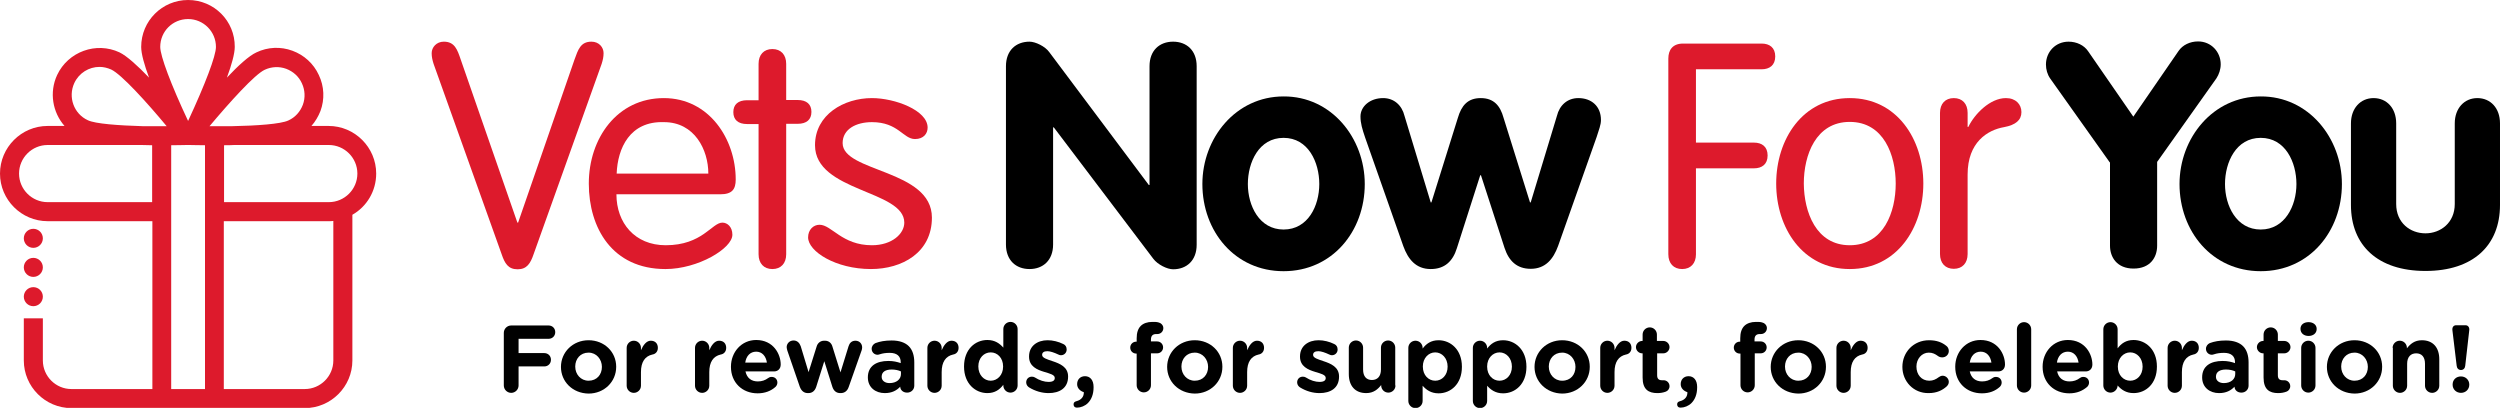<?xml version="1.0" encoding="utf-8"?>
<!-- Generator: Adobe Illustrator 25.2.3, SVG Export Plug-In . SVG Version: 6.00 Build 0)  -->
<svg version="1.1" xmlns="http://www.w3.org/2000/svg" xmlns:xlink="http://www.w3.org/1999/xlink" x="0px" y="0px" width="1050px"
	 height="171.3px" viewBox="0 0 1050 171.3" style="enable-background:new 0 0 1050 171.3;" xml:space="preserve">
<style type="text/css">
	.st0{fill:#DD1A2C;}
</style>
<g id="Layer_1">
</g>
<g id="Reusable_Shopping_Bag">
	<g>
		<g>
			<path class="st0" d="M241.3,25c1.5-4.1,2.5-7.5,7.1-7.5c3.2,0,5.1,2.4,5.1,4.8c0,1.6-0.3,2.9-0.8,4.5l-28.6,80
				c-1.3,3.8-2.8,6.3-6.7,6.3c-4,0-5.4-2.5-6.7-6.3l-28.6-80c-0.5-1.6-0.8-2.9-0.8-4.5c0-2.4,2-4.8,5.1-4.8c4.6,0,5.7,3.4,7.1,7.5
				l23.8,68.5h0.3L241.3,25z"/>
			<path class="st0" d="M258.9,81.6c0,12,7.7,21.4,20.7,21.4c15.4,0,19.4-9.5,23.8-9.5c2.1,0,4.2,1.8,4.2,5.1
				c0,5.7-14.4,14.4-28.1,14.4c-22.4,0-32.2-17.3-32.2-35.9c0-19,11.9-35.9,31.5-35.9c19.1,0,30.2,17.3,30.2,34.2
				c0,4.1-1.5,6.2-6.5,6.2H258.9z M297.5,72.9c0-10-5.8-21.6-18.6-21.6c-14.4-0.5-19.5,11-19.9,21.6H297.5z"/>
			<path class="st0" d="M318.6,26.8c0-3.8,2.2-6.2,5.8-6.2c3.6,0,5.8,2.4,5.8,6.2V42h4.8c3.8,0,5.8,1.8,5.8,5c0,3.2-2,5-5.8,5h-4.8
				v54.8c0,3.8-2.2,6.2-5.8,6.2c-3.6,0-5.8-2.4-5.8-6.2V52.1h-4.8c-3.8,0-5.8-1.8-5.8-5c0-3.2,2-5,5.8-5h4.8V26.8z"/>
			<path class="st0" d="M366.2,41.2c9.6,0,23.4,5.1,23.4,12.4c0,2.5-1.7,4.8-5.3,4.8c-5,0-7-7.1-18.1-7.1c-6.6,0-12.3,2.9-12.3,8.8
				c0,12.3,37.5,11,37.5,31.3c0,14.7-12.5,21.6-25.6,21.6c-14.8,0-26.4-7.4-26.4-13.3c0-3.2,2.2-5.3,4.8-5.3c5.1,0,9.4,8.6,22,8.6
				c8.4,0,13.6-4.8,13.6-9.5c0-13.7-37.5-12.9-37.5-32.5C342.3,48.1,354.5,41.2,366.2,41.2z"/>
			<path d="M422.5,27.8c0-6.6,4.2-10.3,9.9-10.3c2.5,0,6.6,2,8.3,4.4l41.8,55.8h0.3V27.8c0-6.6,4.2-10.3,9.9-10.3
				c5.7,0,9.9,3.7,9.9,10.3v75c0,6.6-4.2,10.3-9.9,10.3c-2.5,0-6.5-2-8.3-4.4l-41.8-55.2h-0.3v49.2c0,6.6-4.2,10.3-9.9,10.3
				c-5.7,0-9.9-3.7-9.9-10.3V27.8z"/>
			<path d="M573.2,77.3c0,19.8-13.6,36.6-34.1,36.6c-20.5,0-34.1-16.8-34.1-36.6c0-19.3,14-36.8,34.1-36.8
				C559.2,40.4,573.2,58,573.2,77.3z M524.1,77.3c0,9.1,4.8,19.1,15,19.1c10.3,0,15-10,15-19.1s-4.6-19.4-15-19.4
				C528.7,57.9,524.1,68.2,524.1,77.3z"/>
			<path d="M573.4,57.9c-1.3-3.8-2-6.2-2-9c0-4.2,4-7.7,9.5-7.7c4.6,0,7.9,3,9,7.5l11,36.3h0.3l11.1-35.5c1.5-5.1,4.1-8.3,9.6-8.3
				c5.5,0,8.2,3.2,9.6,8.3l11.1,35.5h0.3l11-36.3c1.1-4.5,4.4-7.5,9-7.5c5.5,0,9.5,3.4,9.5,9.2c0,2.1-0.9,4.2-1.8,7.1l-16.2,45.8
				c-2,5.5-5.3,9.6-11.5,9.6c-5.8,0-9.2-3.3-11-8.8L622,73.6h-0.3l-9.8,30.6c-1.7,5.5-5.1,8.8-11,8.8c-6.2,0-9.5-4.1-11.5-9.6
				L573.4,57.9z"/>
			<path class="st0" d="M712.3,106.8c0,3.8-2.2,6.2-5.8,6.2c-3.6,0-5.8-2.4-5.8-6.2V24.6c0-3.6,1.8-6.3,6.2-6.3h33
				c3.3,0,5.7,1.7,5.7,5.4c0,3.7-2.4,5.4-5.7,5.4h-27.6v30.8h24.4c3.3,0,5.7,1.7,5.7,5.4c0,3.7-2.4,5.4-5.7,5.4h-24.4V106.8z"/>
			<path class="st0" d="M776.9,41.2c19.8,0,30.9,17.3,30.9,35.9S796.7,113,776.9,113c-19.8,0-30.9-17.3-30.9-35.9
				S757.1,41.2,776.9,41.2z M776.9,103c14.3,0,19.3-14,19.3-25.9c0-11.9-5-25.9-19.3-25.9s-19.3,14-19.3,25.9
				C757.7,89,762.7,103,776.9,103z"/>
			<path class="st0" d="M814.8,47.4c0-3.8,2.2-6.2,5.8-6.2c3.6,0,5.8,2.4,5.8,6.2v5.9h0.3c2.6-5.4,9.1-12.1,15.8-12.1
				c4.1,0,6.5,2.6,6.5,5.9c0,3.3-2.4,5.4-7.3,6.3c-6.9,1.2-15.3,6.3-15.3,19.9v33.4c0,3.8-2.2,6.2-5.8,6.2c-3.6,0-5.8-2.4-5.8-6.2
				V47.4z"/>
			<path d="M886.1,68.2L861.1,33c-1.2-1.7-1.8-3.8-1.8-5.9c0-5.3,4-9.6,9.5-9.6c3.4,0,6.5,1.5,8.2,4L896,49l19-27.6
				c1.7-2.5,4.8-4,8.2-4c5.5,0,9.5,4.4,9.5,9.6c0,2.1-0.7,4.2-1.8,5.9l-24.9,35.1v35.2c0,4.9-2.9,9.6-9.9,9.6c-7,0-9.9-4.8-9.9-9.6
				V68.2z"/>
			<path d="M983.6,77.3c0,19.8-13.6,36.6-34.1,36.6c-20.5,0-34.1-16.8-34.1-36.6c0-19.3,14-36.8,34.1-36.8
				C969.6,40.4,983.6,58,983.6,77.3z M934.5,77.3c0,9.1,4.8,19.1,15,19.1s15-10,15-19.1s-4.6-19.4-15-19.4S934.5,68.2,934.5,77.3z"
				/>
			<path d="M987.4,51.8c0-6.3,4-10.6,9.5-10.6c5.5,0,9.5,4.2,9.5,10.6v33.9c0,7.9,5.9,12.3,12.3,12.3c6.3,0,12.3-4.4,12.3-12.3V51.8
				c0-6.3,4-10.6,9.5-10.6c5.5,0,9.5,4.2,9.5,10.6v34.3c0,16.9-11.2,27.7-31.3,27.7s-31.3-10.8-31.3-27.7V51.8z"/>
		</g>
		<g>
			<path d="M211.6,139.8c0-1.7,1.4-3.1,3.1-3.1h15.7c1.6,0,2.8,1.2,2.8,2.8c0,1.6-1.2,2.8-2.8,2.8h-12.6v6h10.8
				c1.6,0,2.8,1.2,2.8,2.8s-1.2,2.8-2.8,2.8h-10.8v8c0,1.7-1.4,3.1-3.1,3.1s-3.1-1.4-3.1-3.1V139.8z"/>
			<path d="M235.6,154.1L235.6,154.1c0-6.2,5-11.2,11.6-11.2c6.6,0,11.6,4.9,11.6,11.1v0.1c0,6.2-5,11.2-11.6,11.2
				C240.5,165.2,235.6,160.3,235.6,154.1z M252.8,154.1L252.8,154.1c0-3.2-2.3-6-5.6-6c-3.5,0-5.6,2.7-5.6,5.8v0.1
				c0,3.2,2.3,5.9,5.6,5.9C250.7,159.9,252.8,157.3,252.8,154.1z"/>
			<path d="M263.2,146.1c0-1.7,1.4-3,3-3c1.7,0,3,1.4,3,3v1c0.9-2.1,2.3-4,4.1-4c1.9,0,3,1.2,3,3c0,1.6-1,2.6-2.3,2.8
				c-3.1,0.7-4.8,3.1-4.8,7.4v5.7c0,1.7-1.4,3-3,3c-1.7,0-3-1.4-3-3V146.1z"/>
			<path d="M291.9,146.1c0-1.7,1.4-3,3-3c1.7,0,3,1.4,3,3v1c0.9-2.1,2.3-4,4.1-4c1.9,0,3,1.2,3,3c0,1.6-1,2.6-2.3,2.8
				c-3.1,0.7-4.8,3.1-4.8,7.4v5.7c0,1.7-1.4,3-3,3c-1.7,0-3-1.4-3-3V146.1z"/>
			<path d="M318.2,165.2c-6.4,0-11.2-4.5-11.2-11.1V154c0-6.1,4.4-11.2,10.6-11.2c7.2,0,10.3,5.9,10.3,10.3c0,1.8-1.2,2.9-2.8,2.9
				h-12c0.6,2.8,2.5,4.2,5.2,4.2c1.7,0,3.1-0.5,4.3-1.4c0.4-0.3,0.8-0.5,1.5-0.5c1.4,0,2.4,1,2.4,2.4c0,0.8-0.4,1.4-0.8,1.8
				C323.8,164.2,321.3,165.2,318.2,165.2z M322.1,152.3c-0.4-2.7-2-4.6-4.5-4.6c-2.5,0-4.2,1.8-4.6,4.6H322.1z"/>
			<path d="M335.9,162.4l-5.2-15.1c-0.1-0.4-0.3-1-0.3-1.5c0-1.4,1.1-2.8,2.9-2.8c1.5,0,2.5,1,3,2.4l3.3,10.9l3.4-10.8
				c0.4-1.4,1.6-2.4,3.1-2.4h0.4c1.6,0,2.7,1,3.1,2.4l3.4,10.9l3.4-11c0.4-1.3,1.3-2.3,2.9-2.3c1.7,0,2.8,1.3,2.8,2.8
				c0,0.4-0.1,1-0.2,1.2l-5.4,15.3c-0.6,1.9-1.9,2.7-3.4,2.7h-0.2c-1.5,0-2.7-0.8-3.3-2.6l-3.4-10.8l-3.4,10.8
				c-0.6,1.8-1.8,2.6-3.3,2.6h-0.2C337.8,165.1,336.6,164.3,335.9,162.4z"/>
			<path d="M364.5,158.5L364.5,158.5c0-4.8,3.6-6.9,8.6-6.9c2.2,0,3.7,0.4,5.2,0.9v-0.4c0-2.5-1.6-3.9-4.6-3.9c-1.7,0-3,0.2-4.2,0.6
				c-0.4,0.1-0.6,0.2-0.9,0.2c-1.4,0-2.5-1.1-2.5-2.5c0-1.1,0.7-2,1.6-2.4c1.9-0.7,4-1.1,6.8-1.1c3.3,0,5.7,0.9,7.2,2.4
				c1.6,1.6,2.3,4,2.3,6.8v9.8c0,1.6-1.3,2.9-3,2.9c-1.8,0-2.9-1.2-2.9-2.5v0c-1.5,1.6-3.5,2.7-6.5,2.7
				C367.8,165.1,364.5,162.8,364.5,158.5z M378.4,157.1v-1.1c-1-0.5-2.4-0.8-3.9-0.8c-2.6,0-4.2,1-4.2,3v0.1c0,1.6,1.4,2.6,3.3,2.6
				C376.5,160.9,378.4,159.3,378.4,157.1z"/>
			<path d="M389.5,146.1c0-1.7,1.4-3,3-3c1.7,0,3,1.4,3,3v1c0.9-2.1,2.3-4,4.1-4c1.9,0,3,1.2,3,3c0,1.6-1,2.6-2.3,2.8
				c-3.1,0.7-4.8,3.1-4.8,7.4v5.7c0,1.7-1.4,3-3,3c-1.7,0-3-1.4-3-3V146.1z"/>
			<path d="M427.4,161.9c0,1.7-1.4,3-3,3c-1.7,0-3-1.4-3-3v-0.3c-1.5,2-3.5,3.5-6.7,3.5c-5,0-9.8-3.9-9.8-11.1v-0.1
				c0-7.2,4.7-11.1,9.8-11.1c3.2,0,5.2,1.5,6.7,3.2v-7.8c0-1.7,1.4-3,3-3c1.7,0,3,1.4,3,3V161.9z M410.9,153.9L410.9,153.9
				c0,3.6,2.4,6,5.2,6c2.8,0,5.2-2.4,5.2-5.9v-0.1c0-3.6-2.4-5.9-5.2-5.9C413.3,148,410.9,150.3,410.9,153.9z"/>
			<path d="M432.2,162.7c-0.6-0.4-1.2-1.1-1.2-2.1c0-1.4,1-2.4,2.4-2.4c0.4,0,0.9,0.1,1.2,0.3c2,1.3,4.1,1.9,5.8,1.9
				c1.8,0,2.6-0.6,2.6-1.6v-0.1c0-1.3-2.1-1.8-4.4-2.5c-3-0.9-6.4-2.3-6.4-6.4v-0.1c0-4.4,3.5-6.8,7.8-6.8c2.2,0,4.6,0.6,6.6,1.6
				c0.9,0.4,1.4,1.2,1.4,2.3c0,1.4-1.1,2.4-2.4,2.4c-0.4,0-0.7-0.1-1.1-0.3c-1.7-0.8-3.4-1.4-4.6-1.4c-1.5,0-2.2,0.6-2.2,1.5v0.1
				c0,1.2,2,1.8,4.4,2.6c3,1,6.5,2.4,6.5,6.4v0.1c0,4.8-3.6,6.9-8.2,6.9C437.7,165.1,434.8,164.3,432.2,162.7z"/>
			<path d="M452.1,168.5c2-0.5,3.2-1.9,3.1-3.8c-1.4-0.4-2.8-1.6-2.8-3.3v-0.1c0-1.9,1.3-3.3,3.3-3.3c2.2,0,3.6,1.7,3.6,4.5v0.2
				c0,2.9-0.9,5.1-2.4,6.6c-1.2,1.2-3,1.9-4.5,1.9c-1.1,0-1.5-0.6-1.5-1.4S451.4,168.7,452.1,168.5z"/>
			<path d="M477.4,148.5h-0.2c-1.4,0-2.5-1.1-2.5-2.5c0-1.4,1.1-2.5,2.5-2.5h0.2v-1.4c0-2.4,0.6-4.1,1.7-5.2
				c1.1-1.1,2.8-1.7,4.9-1.7c1,0,1.8,0,2.5,0.2c1,0.2,2.1,1.1,2.1,2.4c0,1.4-1.1,2.5-2.5,2.5h-0.5c-1.4,0-2.2,0.7-2.2,2.3v0.8h2.6
				c1.4,0,2.5,1.1,2.5,2.5c0,1.4-1.1,2.5-2.5,2.5h-2.6v13.4c0,1.7-1.4,3-3,3c-1.7,0-3-1.4-3-3V148.5z"/>
			<path d="M490.2,154.1L490.2,154.1c0-6.2,5-11.2,11.6-11.2c6.6,0,11.6,4.9,11.6,11.1v0.1c0,6.2-5,11.2-11.6,11.2
				C495.1,165.2,490.2,160.3,490.2,154.1z M507.4,154.1L507.4,154.1c0-3.2-2.3-6-5.6-6c-3.5,0-5.6,2.7-5.6,5.8v0.1
				c0,3.2,2.3,5.9,5.6,5.9C505.3,159.9,507.4,157.3,507.4,154.1z"/>
			<path d="M517.8,146.1c0-1.7,1.4-3,3-3c1.7,0,3,1.4,3,3v1c0.9-2.1,2.3-4,4.1-4c1.9,0,3,1.2,3,3c0,1.6-1,2.6-2.3,2.8
				c-3.1,0.7-4.8,3.1-4.8,7.4v5.7c0,1.7-1.4,3-3,3c-1.7,0-3-1.4-3-3V146.1z"/>
			<path d="M546,162.7c-0.6-0.4-1.2-1.1-1.2-2.1c0-1.4,1-2.4,2.4-2.4c0.4,0,0.9,0.1,1.2,0.3c2,1.3,4.1,1.9,5.8,1.9
				c1.8,0,2.6-0.6,2.6-1.6v-0.1c0-1.3-2.1-1.8-4.4-2.5c-3-0.9-6.4-2.3-6.4-6.4v-0.1c0-4.4,3.5-6.8,7.8-6.8c2.2,0,4.6,0.6,6.6,1.6
				c0.9,0.4,1.4,1.2,1.4,2.3c0,1.4-1.1,2.4-2.4,2.4c-0.4,0-0.7-0.1-1.1-0.3c-1.7-0.8-3.4-1.4-4.6-1.4c-1.5,0-2.2,0.6-2.2,1.5v0.1
				c0,1.2,2,1.8,4.4,2.6c3,1,6.5,2.4,6.5,6.4v0.1c0,4.8-3.6,6.9-8.2,6.9C551.4,165.1,548.6,164.3,546,162.7z"/>
			<path d="M586.1,161.9c0,1.7-1.4,3-3,3c-1.7,0-3-1.4-3-3v-0.2c-1.4,1.8-3.2,3.4-6.3,3.4c-4.6,0-7.3-3-7.3-8v-11.1c0-1.7,1.4-3,3-3
				c1.7,0,3,1.4,3,3v9.2c0,2.9,1.4,4.4,3.7,4.4c2.3,0,3.8-1.5,3.8-4.4v-9.2c0-1.7,1.4-3,3-3c1.7,0,3,1.4,3,3V161.9z"/>
			<path d="M591.5,146.1c0-1.7,1.4-3,3-3c1.7,0,3,1.4,3,3v0.3c1.5-2,3.5-3.5,6.7-3.5c5,0,9.8,3.9,9.8,11.1v0.1
				c0,7.2-4.7,11.1-9.8,11.1c-3.2,0-5.2-1.5-6.7-3.2v6.4c0,1.7-1.4,3-3,3c-1.7,0-3-1.4-3-3V146.1z M608,154L608,154
				c0-3.6-2.4-6-5.2-6c-2.8,0-5.2,2.4-5.2,5.9v0.1c0,3.6,2.4,5.9,5.2,5.9C605.6,159.9,608,157.6,608,154z"/>
			<path d="M618.6,146.1c0-1.7,1.4-3,3-3c1.7,0,3,1.4,3,3v0.3c1.5-2,3.5-3.5,6.7-3.5c5,0,9.8,3.9,9.8,11.1v0.1
				c0,7.2-4.7,11.1-9.8,11.1c-3.2,0-5.2-1.5-6.7-3.2v6.4c0,1.7-1.4,3-3,3c-1.7,0-3-1.4-3-3V146.1z M635,154L635,154
				c0-3.6-2.4-6-5.2-6s-5.2,2.4-5.2,5.9v0.1c0,3.6,2.4,5.9,5.2,5.9S635,157.6,635,154z"/>
			<path d="M644.5,154.1L644.5,154.1c0-6.2,5-11.2,11.6-11.2c6.6,0,11.6,4.9,11.6,11.1v0.1c0,6.2-5,11.2-11.6,11.2
				C649.5,165.2,644.5,160.3,644.5,154.1z M661.7,154.1L661.7,154.1c0-3.2-2.3-6-5.6-6c-3.5,0-5.6,2.7-5.6,5.8v0.1
				c0,3.2,2.3,5.9,5.6,5.9C659.7,159.9,661.7,157.3,661.7,154.1z"/>
			<path d="M672.1,146.1c0-1.7,1.4-3,3-3c1.7,0,3,1.4,3,3v1c0.9-2.1,2.3-4,4.1-4c1.9,0,3,1.2,3,3c0,1.6-1,2.6-2.3,2.8
				c-3.1,0.7-4.8,3.1-4.8,7.4v5.7c0,1.7-1.4,3-3,3c-1.7,0-3-1.4-3-3V146.1z"/>
			<path d="M689.9,158.6v-10.2h-0.2c-1.4,0-2.6-1.2-2.6-2.6c0-1.4,1.2-2.6,2.6-2.6h0.2v-2.7c0-1.7,1.4-3,3-3c1.7,0,3,1.4,3,3v2.7
				h2.7c1.4,0,2.6,1.2,2.6,2.6c0,1.4-1.2,2.6-2.6,2.6H696v9.2c0,1.4,0.6,2.1,2,2.1c0.2,0,0.6,0,0.7,0c1.4,0,2.5,1.1,2.5,2.5
				c0,1.1-0.7,2-1.6,2.3c-1.1,0.4-2.2,0.6-3.5,0.6C692.4,165.1,689.9,163.6,689.9,158.6z"/>
			<path d="M705.6,168.5c2-0.5,3.2-1.9,3.1-3.8c-1.4-0.4-2.8-1.6-2.8-3.3v-0.1c0-1.9,1.3-3.3,3.3-3.3c2.2,0,3.6,1.7,3.6,4.5v0.2
				c0,2.9-0.9,5.1-2.4,6.6c-1.2,1.2-3,1.9-4.5,1.9c-1.1,0-1.5-0.6-1.5-1.4S704.9,168.7,705.6,168.5z"/>
			<path d="M730.9,148.5h-0.2c-1.4,0-2.5-1.1-2.5-2.5c0-1.4,1.1-2.5,2.5-2.5h0.2v-1.4c0-2.4,0.6-4.1,1.7-5.2
				c1.1-1.1,2.8-1.7,4.9-1.7c1,0,1.8,0,2.5,0.2c1,0.2,2.1,1.1,2.1,2.4c0,1.4-1.1,2.5-2.5,2.5h-0.5c-1.4,0-2.2,0.7-2.2,2.3v0.8h2.6
				c1.4,0,2.5,1.1,2.5,2.5c0,1.4-1.1,2.5-2.5,2.5H737v13.4c0,1.7-1.4,3-3,3c-1.7,0-3-1.4-3-3V148.5z"/>
			<path d="M743.7,154.1L743.7,154.1c0-6.2,5-11.2,11.6-11.2c6.6,0,11.6,4.9,11.6,11.1v0.1c0,6.2-5,11.2-11.6,11.2
				C748.6,165.2,743.7,160.3,743.7,154.1z M760.9,154.1L760.9,154.1c0-3.2-2.3-6-5.6-6c-3.5,0-5.6,2.7-5.6,5.8v0.1
				c0,3.2,2.3,5.9,5.6,5.9C758.8,159.9,760.9,157.3,760.9,154.1z"/>
			<path d="M771.3,146.1c0-1.7,1.4-3,3-3c1.7,0,3,1.4,3,3v1c0.9-2.1,2.3-4,4.1-4c1.9,0,3,1.2,3,3c0,1.6-1,2.6-2.3,2.8
				c-3.1,0.7-4.8,3.1-4.8,7.4v5.7c0,1.7-1.4,3-3,3c-1.7,0-3-1.4-3-3V146.1z"/>
			<path d="M799,154.1L799,154.1c0-6.2,4.7-11.2,11.2-11.2c3.2,0,5.5,0.9,7.3,2.4c0.4,0.3,1,1,1,2.1c0,1.5-1.2,2.7-2.8,2.7
				c-0.8,0-1.4-0.3-1.8-0.6c-1.1-0.8-2.2-1.4-3.8-1.4c-3,0-5.2,2.7-5.2,5.8v0.1c0,3.3,2.1,5.9,5.4,5.9c1.6,0,2.8-0.6,4-1.5
				c0.3-0.2,0.9-0.6,1.6-0.6c1.4,0,2.6,1.2,2.6,2.6c0,0.8-0.4,1.4-0.9,1.9c-1.8,1.6-4.1,2.8-7.6,2.8
				C803.7,165.2,799,160.2,799,154.1z"/>
			<path d="M832.4,165.2c-6.4,0-11.2-4.5-11.2-11.1V154c0-6.1,4.4-11.2,10.6-11.2c7.2,0,10.3,5.9,10.3,10.3c0,1.8-1.2,2.9-2.8,2.9
				h-12c0.6,2.8,2.5,4.2,5.2,4.2c1.7,0,3.1-0.5,4.3-1.4c0.4-0.3,0.8-0.5,1.5-0.5c1.4,0,2.4,1,2.4,2.4c0,0.8-0.4,1.4-0.8,1.8
				C838,164.2,835.6,165.2,832.4,165.2z M836.4,152.3c-0.4-2.7-2-4.6-4.5-4.6c-2.5,0-4.2,1.8-4.6,4.6H836.4z"/>
			<path d="M847.1,138.3c0-1.7,1.4-3,3-3c1.7,0,3,1.4,3,3v23.6c0,1.7-1.4,3-3,3c-1.7,0-3-1.4-3-3V138.3z"/>
			<path d="M869.1,165.2c-6.4,0-11.2-4.5-11.2-11.1V154c0-6.1,4.4-11.2,10.6-11.2c7.2,0,10.3,5.9,10.3,10.3c0,1.8-1.2,2.9-2.8,2.9
				h-12c0.6,2.8,2.5,4.2,5.2,4.2c1.7,0,3.1-0.5,4.3-1.4c0.4-0.3,0.8-0.5,1.5-0.5c1.4,0,2.4,1,2.4,2.4c0,0.8-0.4,1.4-0.8,1.8
				C874.6,164.2,872.2,165.2,869.1,165.2z M873,152.3c-0.4-2.7-2-4.6-4.5-4.6c-2.5,0-4.2,1.8-4.6,4.6H873z"/>
			<path d="M883.4,138.3c0-1.7,1.4-3,3-3c1.7,0,3,1.4,3,3v8c1.5-2,3.5-3.5,6.7-3.5c5,0,9.8,3.9,9.8,11.1v0.1
				c0,7.2-4.7,11.1-9.8,11.1c-3.2,0-5.2-1.5-6.7-3.2v0c0,1.6-1.4,3-3,3c-1.7,0-3-1.4-3-3V138.3z M899.9,154L899.9,154
				c0-3.6-2.4-6-5.2-6c-2.8,0-5.2,2.4-5.2,5.9v0.1c0,3.6,2.4,5.9,5.2,5.9C897.5,159.9,899.9,157.6,899.9,154z"/>
			<path d="M910.4,146.1c0-1.7,1.4-3,3-3c1.7,0,3,1.4,3,3v1c0.9-2.1,2.3-4,4.1-4c1.9,0,3,1.2,3,3c0,1.6-1,2.6-2.3,2.8
				c-3.1,0.7-4.8,3.1-4.8,7.4v5.7c0,1.7-1.4,3-3,3c-1.7,0-3-1.4-3-3V146.1z"/>
			<path d="M924.9,158.5L924.9,158.5c0-4.8,3.6-6.9,8.6-6.9c2.2,0,3.7,0.4,5.2,0.9v-0.4c0-2.5-1.6-3.9-4.6-3.9c-1.7,0-3,0.2-4.2,0.6
				c-0.4,0.1-0.6,0.2-0.9,0.2c-1.4,0-2.5-1.1-2.5-2.5c0-1.1,0.7-2,1.6-2.4c1.9-0.7,4-1.1,6.8-1.1c3.3,0,5.7,0.9,7.2,2.4
				c1.6,1.6,2.3,4,2.3,6.8v9.8c0,1.6-1.3,2.9-3,2.9c-1.8,0-2.9-1.2-2.9-2.5v0c-1.5,1.6-3.5,2.7-6.5,2.7
				C928.2,165.1,924.9,162.8,924.9,158.5z M938.8,157.1v-1.1c-1-0.5-2.4-0.8-3.9-0.8c-2.6,0-4.2,1-4.2,3v0.1c0,1.6,1.4,2.6,3.3,2.6
				C936.9,160.9,938.8,159.3,938.8,157.1z"/>
			<path d="M950.7,158.6v-10.2h-0.2c-1.4,0-2.6-1.2-2.6-2.6c0-1.4,1.2-2.6,2.6-2.6h0.2v-2.7c0-1.7,1.4-3,3-3c1.7,0,3,1.4,3,3v2.7
				h2.7c1.4,0,2.6,1.2,2.6,2.6c0,1.4-1.2,2.6-2.6,2.6h-2.7v9.2c0,1.4,0.6,2.1,2,2.1c0.2,0,0.6,0,0.7,0c1.4,0,2.5,1.1,2.5,2.5
				c0,1.1-0.7,2-1.6,2.3c-1.1,0.4-2.2,0.6-3.5,0.6C953.2,165.1,950.7,163.6,950.7,158.6z"/>
			<path d="M966.2,138.1c0-1.8,1.5-2.8,3.4-2.8c1.9,0,3.4,1.1,3.4,2.8v0.1c0,1.8-1.5,2.9-3.4,2.9C967.7,141.1,966.2,140,966.2,138.1
				L966.2,138.1z M966.5,146.1c0-1.7,1.4-3,3-3c1.7,0,3,1.4,3,3v15.8c0,1.7-1.4,3-3,3c-1.7,0-3-1.4-3-3V146.1z"/>
			<path d="M977.3,154.1L977.3,154.1c0-6.2,5-11.2,11.6-11.2c6.6,0,11.6,4.9,11.6,11.1v0.1c0,6.2-5,11.2-11.6,11.2
				C982.2,165.2,977.3,160.3,977.3,154.1z M994.5,154.1L994.5,154.1c0-3.2-2.3-6-5.6-6c-3.5,0-5.6,2.7-5.6,5.8v0.1
				c0,3.2,2.3,5.9,5.6,5.9C992.4,159.9,994.5,157.3,994.5,154.1z"/>
			<path d="M1004.9,146.1c0-1.7,1.4-3,3-3c1.7,0,3,1.4,3,3v0.2c1.4-1.8,3.2-3.4,6.3-3.4c4.6,0,7.3,3,7.3,8v11.1c0,1.7-1.4,3-3,3
				c-1.7,0-3-1.4-3-3v-9.2c0-2.9-1.4-4.4-3.7-4.4c-2.3,0-3.8,1.5-3.8,4.4v9.2c0,1.7-1.4,3-3,3c-1.7,0-3-1.4-3-3V146.1z"/>
			<path d="M1030,138.6c-0.1-1.2,0.5-2,1.6-2h3.9c1.1,0,1.7,0.9,1.6,2l-1.7,15c-0.1,1.1-0.8,1.8-1.8,1.8c-1,0-1.7-0.7-1.8-1.8
				L1030,138.6z M1033.6,158.1c2,0,3.5,1.5,3.5,3.4v0.1c0,1.9-1.5,3.4-3.5,3.4c-2,0-3.5-1.5-3.5-3.4v-0.1
				C1030.1,159.5,1031.6,158.1,1033.6,158.1z"/>
		</g>
		<g>
			<path class="st0" d="M158,72.9c0-11-9-20-20-20h-7.2c1.6-1.8,2.9-4,3.8-6.3c1.8-4.9,1.6-10.3-0.7-15.1
				c-2.2-4.8-6.2-8.4-11.1-10.2c-4.9-1.8-10.3-1.6-15.1,0.7c-3.1,1.4-7.7,5.6-12.4,10.6c2-5.4,3.3-10.1,3.3-12.9
				C98.7,8.8,89.9,0,79,0S59.3,8.8,59.3,19.7c0,2.9,1.3,7.5,3.3,12.9c-4.7-4.9-9.3-9.1-12.4-10.6c0,0,0,0,0,0
				c-9.8-4.6-21.6-0.3-26.2,9.5c-3.4,7.3-1.9,15.7,3.1,21.4H20c-11,0-20,9-20,20s9,20,20,20h44v70.5H30c-6.6,0-12-5.4-12-12v-17.7
				h-8v17.7c0,11,9,20,20,20h98c11,0,20-9,20-20V90.2C154,86.8,158,80.3,158,72.9z M111.2,29.3C111.2,29.3,111.2,29.3,111.2,29.3
				c2.8-1.3,6-1.5,9-0.4c2.9,1.1,5.3,3.2,6.6,6.1c1.3,2.8,1.5,6,0.4,9c-1.1,2.9-3.2,5.3-6.1,6.6c-3.2,1.5-13.3,2.2-23.7,2.4h-9.4
				C96.4,43,107,31.2,111.2,29.3z M79,8c6.5,0,11.7,5.3,11.7,11.7c0,3.8-4.5,15.6-11.7,31.1c-7.2-15.3-11.7-27.3-11.7-31.1
				C67.3,13.2,72.5,8,79,8z M36.9,50.5c-5.9-2.7-8.4-9.7-5.7-15.6c2-4.3,6.2-6.8,10.6-6.8c1.7,0,3.3,0.4,4.9,1.1
				C51,31.2,61.7,43,70,53H60C49.8,52.7,40,52,36.9,50.5z M20,84.9c-6.6,0-12-5.4-12-12s5.4-12,12-12h39.6c1.5,0,2.9,0.1,4.3,0.1
				v23.9H20z M71.9,61c2.9,0,5.2-0.1,6.5-0.1h1.2c1.3,0,3.6,0.1,6.5,0.1v102.4H71.9V61z M140,151.4c0,6.6-5.4,12-12,12h-34V92.9h44
				c0.7,0,1.3,0,2-0.1V151.4z M138.1,84.9h-44V61c1.4,0,2.9,0,4.3-0.1h39.7c6.6,0,12,5.4,12,12S144.7,84.9,138.1,84.9z"/>
			<circle class="st0" cx="14" cy="100.1" r="4"/>
			<circle class="st0" cx="14" cy="112.3" r="4"/>
			<circle class="st0" cx="14" cy="124.6" r="4"/>
		</g>
	</g>
</g>
</svg>
